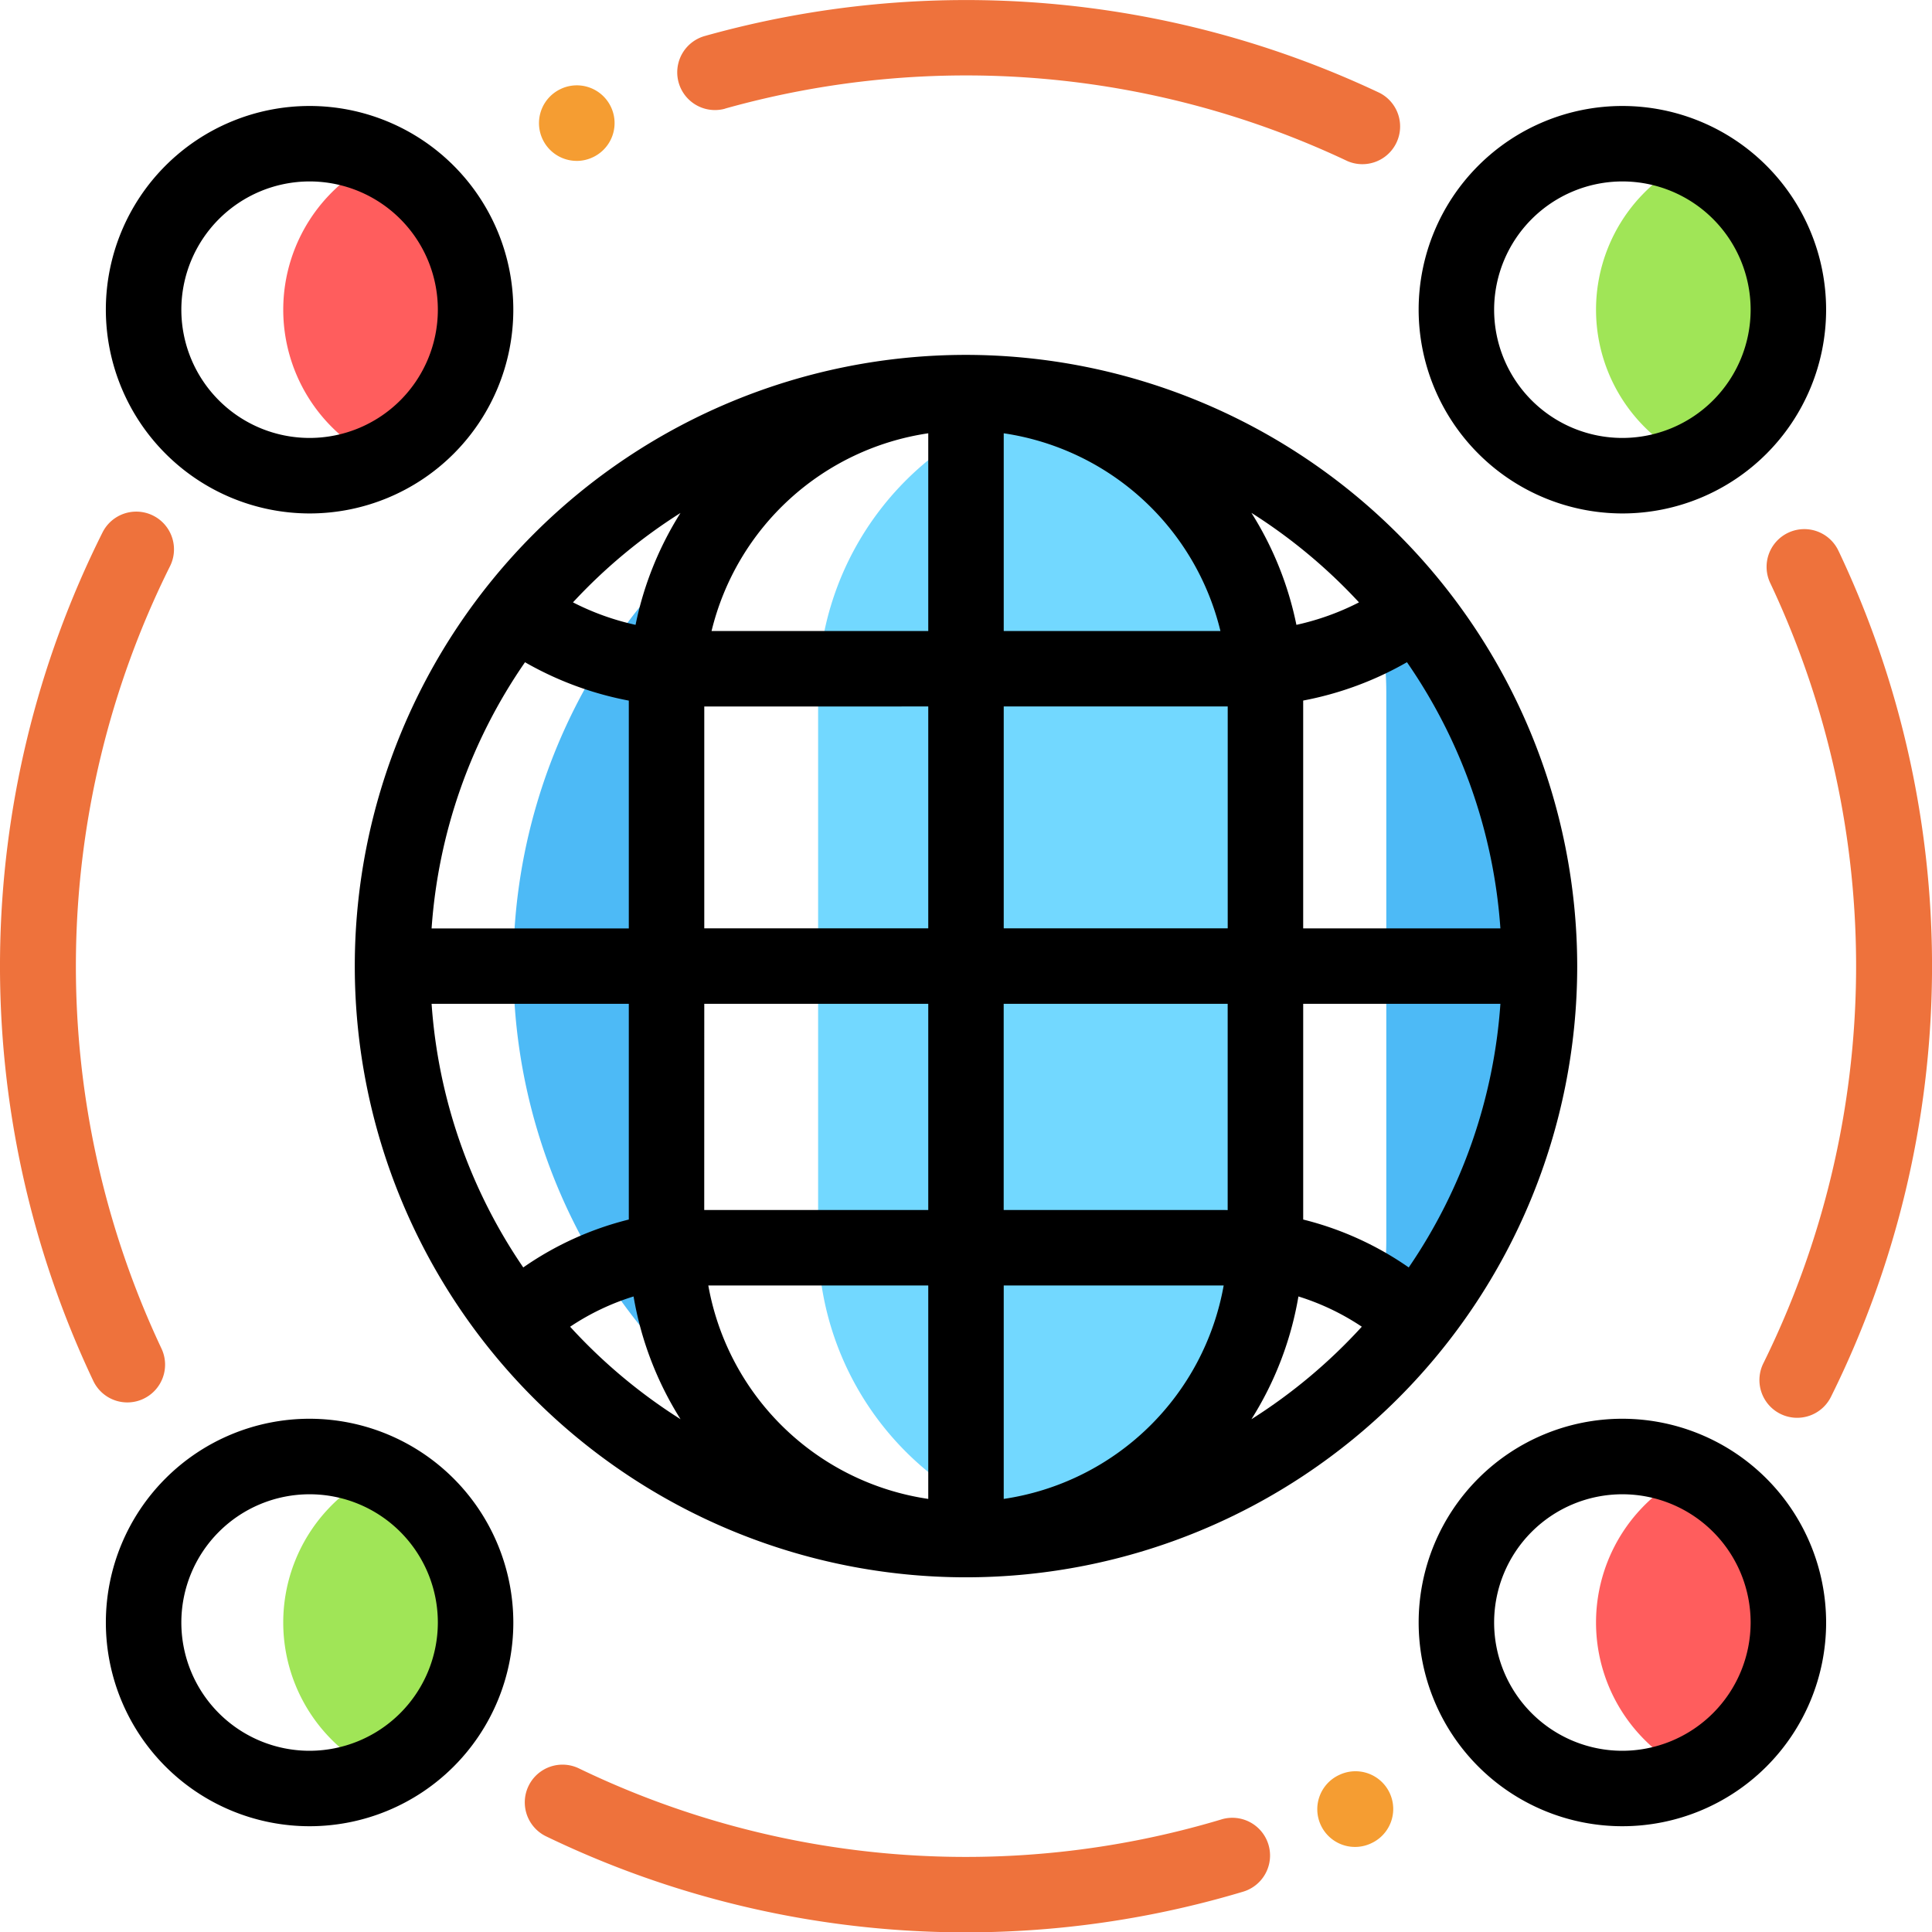 <svg xmlns="http://www.w3.org/2000/svg" viewBox="0 0 144.616 144.643"><defs><style>.a{fill:#4dbaf6;}.b{fill:#72d8ff;}.c{fill:#ff5d5d;}.d{fill:#a0e557;}.e{fill:#ee723c;}.f{fill:#f59d32;}</style></defs><g transform="translate(-0.501 0.001)"><path class="a" d="M270.463,105.1c.259-.053.523-.1.786-.141-.262-.032-.523-.062-.786-.09q-.394.042-.787.09C269.94,105,270.2,105.045,270.463,105.1Zm0,0" transform="translate(-193.131 -75.242)"/><path class="a" d="M151.553,205.737a22.3,22.3,0,0,1-3.57-12.129v-41a22.3,22.3,0,0,1,3.57-12.129,42.922,42.922,0,0,0,0,65.26Zm0,0" transform="translate(-97.59 -100.792)"/><path class="a" d="M270.463,406.273c-.26.053-.523.1-.787.141q.392.048.787.09c.263-.028.524-.057.786-.09C270.986,406.37,270.722,406.326,270.463,406.273Zm0,0" transform="translate(-193.131 -291.499)"/><path class="a" d="M355.176,140.477a22.3,22.3,0,0,1,3.57,12.129v41a22.3,22.3,0,0,1-3.57,12.128,42.921,42.921,0,0,0,0-65.259Zm0,0" transform="translate(-254.477 -100.792)"/><path class="b" d="M234.009,106.637a22.423,22.423,0,0,0-16.743,21.689v41a22.422,22.422,0,0,0,16.743,21.689,22.422,22.422,0,0,0,16.743-21.689v-41A22.423,22.423,0,0,0,234.009,106.637Zm0,0" transform="translate(-155.527 -76.512)"/><path class="c" d="M82.75,42.156a12.427,12.427,0,0,0,0,22.548,12.427,12.427,0,0,0,0-22.548Zm0,0" transform="translate(-53.848 -30.248)"/><path class="d" d="M82.75,389.992a12.426,12.426,0,0,0,0,22.547,12.426,12.426,0,0,0,0-22.547Zm0,0" transform="translate(-53.848 -279.818)"/><path class="c" d="M430.586,389.992a12.426,12.426,0,0,0,0,22.547,12.427,12.427,0,0,0,0-22.547Zm0,0" transform="translate(-303.418 -279.818)"/><path class="d" d="M430.586,42.156a12.427,12.427,0,0,0,0,22.548,12.427,12.427,0,0,0,0-22.548Zm0,0" transform="translate(-303.418 -30.248)"/><path class="e" d="M472.635,142.024a2.824,2.824,0,1,0-5.1,2.423A67.161,67.161,0,0,1,467,202.77a2.824,2.824,0,1,0,5.056,2.517,72.491,72.491,0,0,0,.581-63.264Zm0,0" transform="translate(-334.496 -100.744)"/><path class="e" d="M11.246,201.961a2.824,2.824,0,0,0,1.339-3.763,67.133,67.133,0,0,1,.639-58.548,2.824,2.824,0,0,0-5.048-2.536,72.5,72.5,0,0,0-.693,63.509,2.82,2.82,0,0,0,3.763,1.339Zm0,0" transform="translate(0 -97.262)"/><path class="f" d="M146.118,28.2a2.828,2.828,0,0,0,1.187-.263l.068-.032A2.825,2.825,0,0,0,145,22.779l-.068.032a2.825,2.825,0,0,0,1.19,5.387Zm0,0" transform="translate(-102.451 -16.156)"/><path class="e" d="M183.511,8.128A66.765,66.765,0,0,1,230.1,12.059a2.824,2.824,0,0,0,2.418-5.1,72.411,72.411,0,0,0-50.526-4.265,2.824,2.824,0,1,0,1.523,5.439Zm0,0" transform="translate(-128.735 0)"/><path class="f" d="M351.22,469.564l-.035.016a2.824,2.824,0,1,0,2.333,5.145.362.362,0,0,1,.036-.017,2.824,2.824,0,0,0-2.334-5.144Zm0,0" transform="translate(-250.423 -336.729)"/><path class="e" d="M191.673,471.645a66.6,66.6,0,0,1-48.113-3.821,2.824,2.824,0,0,0-2.456,5.086,72.27,72.27,0,0,0,52.184,4.147,2.824,2.824,0,0,0-1.616-5.413Zm0,0" transform="translate(-99.736 -335.46)"/><path d="M140.254,94.031a45.751,45.751,0,1,0,45.752,45.751A45.8,45.8,0,0,0,140.254,94.031Zm33.141,68.308a23.87,23.87,0,0,0-7.9-3.586V142.607h14.762A39.854,39.854,0,0,1,173.395,162.339Zm-66.28,0a39.851,39.851,0,0,1-6.862-19.732h14.762v16.146A23.866,23.866,0,0,0,107.115,162.339Zm.132-45.3a24.971,24.971,0,0,0,7.768,2.871v17.052H100.253A39.857,39.857,0,0,1,107.247,117.035ZM143.079,99.9A19.64,19.64,0,0,1,159.3,114.7H143.079ZM137.43,114.7H121.209A19.641,19.641,0,0,1,137.43,99.9Zm0,5.648v16.608H120.664V120.351Zm5.649,0h16.766v16.608H143.079Zm-22.415,22.256H137.43v15.435h-16.6c-.057,0-.112,0-.169,0Zm22.415,21.084h16.464a19.635,19.635,0,0,1-16.464,15.977Zm-5.649,15.977a19.633,19.633,0,0,1-16.464-15.977H137.43Zm22.246-21.626h-16.6V142.607h16.766v15.44C159.789,158.045,159.733,158.042,159.677,158.042Zm5.818-21.083V119.906a24.919,24.919,0,0,0,7.768-2.871,39.854,39.854,0,0,1,6.994,19.923H165.495Zm4.179-24.4a19.375,19.375,0,0,1-4.686,1.683,25.068,25.068,0,0,0-3.368-8.383A40.407,40.407,0,0,1,169.674,112.56Zm-50.784-6.7a25.066,25.066,0,0,0-3.368,8.383,19.354,19.354,0,0,1-4.685-1.683A40.376,40.376,0,0,1,118.89,105.86Zm-8.264,60.919a18.247,18.247,0,0,1,4.746-2.265,25.1,25.1,0,0,0,3.518,9.19A40.4,40.4,0,0,1,110.625,166.779ZM161.62,173.7a25.072,25.072,0,0,0,3.518-9.19,18.308,18.308,0,0,1,4.745,2.265A40.4,40.4,0,0,1,161.62,173.7Zm0,0" transform="translate(-67.446 -67.468)"/><path d="M43.8,58.579a15.25,15.25,0,1,0-15.251-15.25A15.267,15.267,0,0,0,43.8,58.579Zm0-24.852a9.6,9.6,0,1,1-9.6,9.6A9.612,9.612,0,0,1,43.8,33.727Zm0,0" transform="translate(-20.125 -20.147)"/><path d="M43.8,375.914a15.25,15.25,0,1,0,15.25,15.25A15.268,15.268,0,0,0,43.8,375.914Zm0,24.853a9.6,9.6,0,1,1,9.6-9.6A9.613,9.613,0,0,1,43.8,400.767Zm0,0" transform="translate(-20.125 -269.717)"/><path d="M391.637,375.914a15.25,15.25,0,1,0,15.251,15.25A15.267,15.267,0,0,0,391.637,375.914Zm0,24.853a9.6,9.6,0,1,1,9.6-9.6A9.613,9.613,0,0,1,391.637,400.767Zm0,0" transform="translate(-269.696 -269.717)"/><path d="M391.637,58.579a15.25,15.25,0,1,0-15.25-15.25A15.268,15.268,0,0,0,391.637,58.579Zm0-24.852a9.6,9.6,0,1,1-9.6,9.6A9.612,9.612,0,0,1,391.637,33.727Zm0,0" transform="translate(-269.696 -20.147)"/></g></svg>